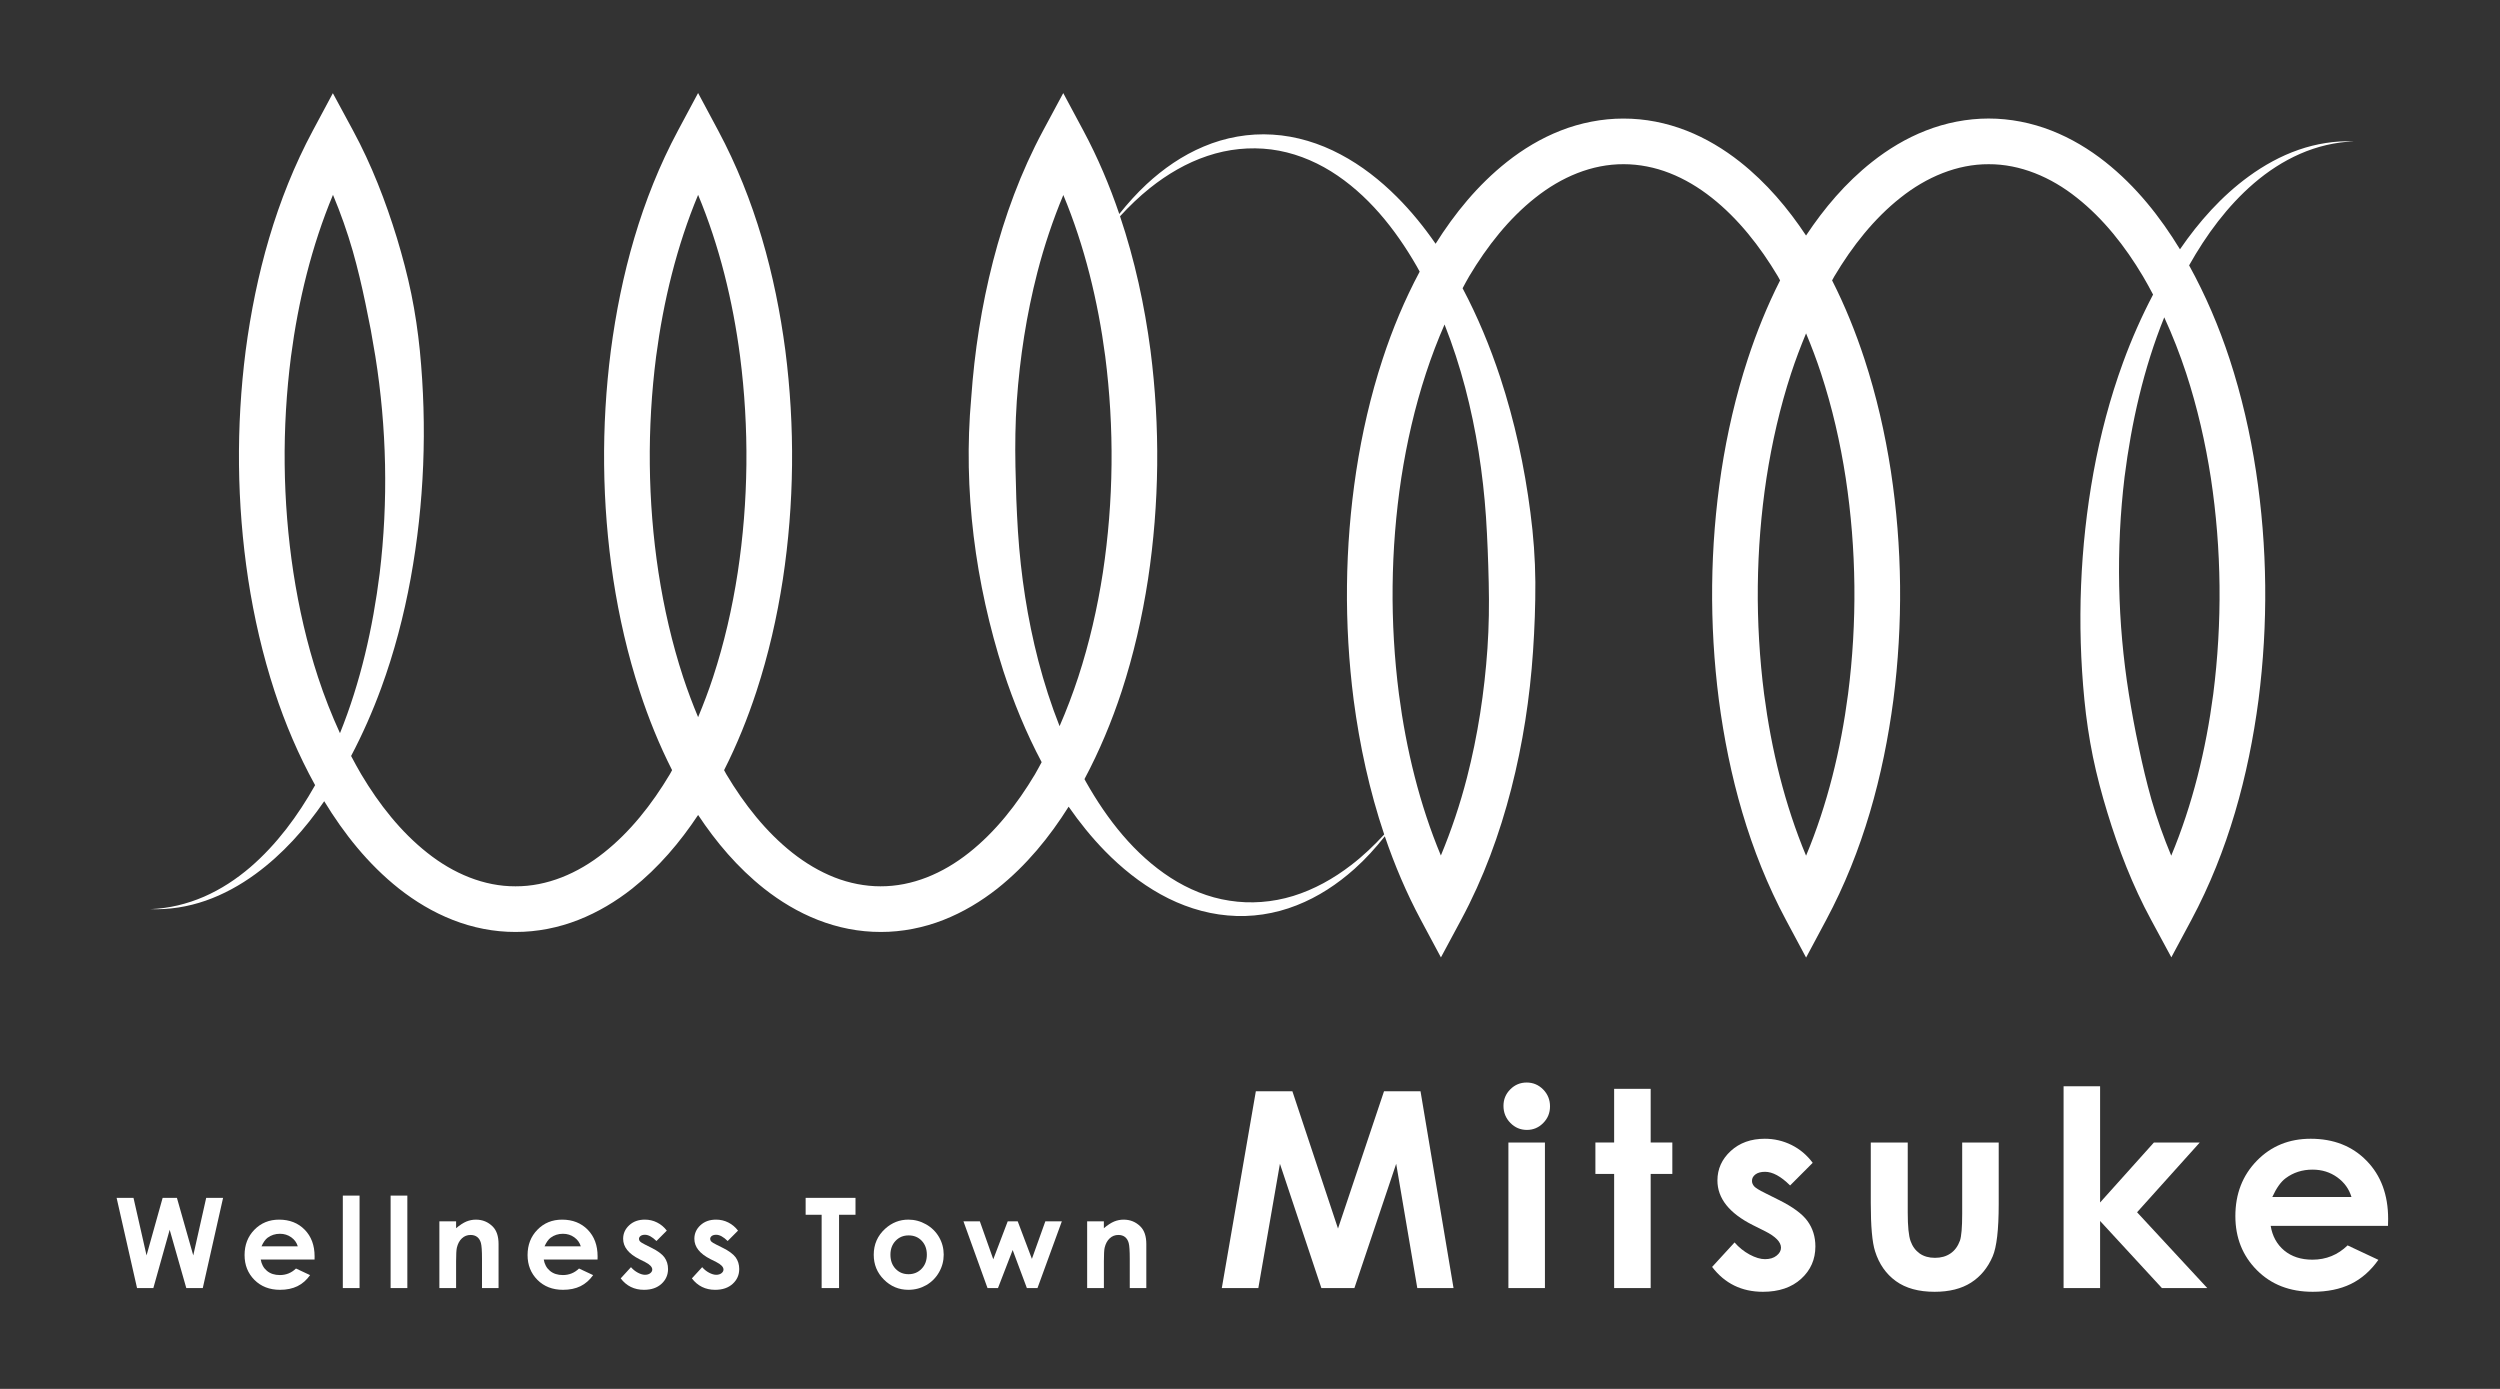 <?xml version="1.0" encoding="utf-8"?>
<!-- Generator: Adobe Illustrator 14.0.0, SVG Export Plug-In . SVG Version: 6.00 Build 43363)  -->
<!DOCTYPE svg PUBLIC "-//W3C//DTD SVG 1.1//EN" "http://www.w3.org/Graphics/SVG/1.1/DTD/svg11.dtd">
<svg version="1.1" id="レイヤー_1" xmlns="http://www.w3.org/2000/svg" xmlns:xlink="http://www.w3.org/1999/xlink" x="0px"
	 y="0px" width="180px" height="100px" viewBox="0 0 180 100" enable-background="new 0 0 180 100" xml:space="preserve">
<rect x="0" y="0" width="180" height="100" fill="#333333" stroke="none"/>
<polyline fill="#FFFFFF" points="8.396,86.246 9.612,86.246 10.551,90.39 11.71,86.246 12.738,86.246 13.915,90.39 14.846,86.246 
	16.062,86.246 14.6,92.741 13.413,92.741 12.217,88.544 11.041,92.741 9.867,92.741 8.396,86.246 "/>
<path fill="#FFFFFF" d="M22.648,90.687h-3.875c0.057,0.342,0.206,0.613,0.448,0.816c0.244,0.202,0.552,0.301,0.93,0.301
	c0.45,0,0.836-0.157,1.16-0.471l1.016,0.476c-0.254,0.356-0.556,0.623-0.911,0.797c-0.353,0.173-0.771,0.261-1.257,0.261
	c-0.752,0-1.367-0.24-1.84-0.714c-0.475-0.479-0.71-1.072-0.71-1.788c0-0.733,0.235-1.34,0.708-1.824s1.065-0.727,1.777-0.727
	c0.756,0,1.372,0.242,1.846,0.727c0.473,0.484,0.711,1.123,0.711,1.918L22.648,90.687 M21.442,89.737
	c-0.081-0.267-0.238-0.486-0.472-0.652c-0.235-0.168-0.507-0.253-0.817-0.253c-0.335,0-0.63,0.097-0.884,0.283
	c-0.159,0.117-0.308,0.326-0.442,0.622H21.442z"/>
<rect x="24.683" y="86.083" fill="#FFFFFF" width="1.205" height="6.658"/>
<rect x="28.124" y="86.083" fill="#FFFFFF" width="1.205" height="6.658"/>
<path fill="#FFFFFF" d="M31.635,87.937h1.204v0.493c0.275-0.23,0.523-0.391,0.745-0.483c0.222-0.089,0.449-0.133,0.681-0.133
	c0.476,0,0.879,0.165,1.213,0.499c0.278,0.282,0.418,0.699,0.418,1.255v3.174h-1.192v-2.103c0-0.576-0.026-0.955-0.078-1.144
	c-0.051-0.188-0.141-0.333-0.268-0.432c-0.129-0.097-0.286-0.146-0.475-0.146c-0.242,0-0.452,0.079-0.626,0.245
	c-0.174,0.161-0.297,0.389-0.364,0.678c-0.035,0.15-0.054,0.473-0.054,0.973v1.929h-1.204V87.937"/>
<path fill="#FFFFFF" d="M43.023,90.687H39.15c0.057,0.342,0.206,0.613,0.447,0.816c0.244,0.202,0.553,0.301,0.93,0.301
	c0.451,0,0.838-0.157,1.162-0.471l1.017,0.476c-0.254,0.356-0.557,0.623-0.91,0.797c-0.354,0.173-0.774,0.261-1.259,0.261
	c-0.754,0-1.368-0.24-1.841-0.714c-0.475-0.479-0.711-1.072-0.711-1.788c0-0.733,0.235-1.34,0.709-1.824
	c0.471-0.484,1.063-0.727,1.776-0.727c0.757,0,1.371,0.242,1.847,0.727c0.472,0.484,0.71,1.123,0.71,1.918L43.023,90.687
	 M41.817,89.737c-0.08-0.267-0.236-0.486-0.471-0.652c-0.234-0.168-0.505-0.253-0.816-0.253c-0.336,0-0.63,0.097-0.884,0.283
	c-0.159,0.117-0.306,0.326-0.441,0.622H41.817z"/>
<path fill="#FFFFFF" d="M48.01,88.605l-0.746,0.748c-0.303-0.299-0.58-0.45-0.825-0.45c-0.136,0-0.242,0.03-0.317,0.086
	c-0.077,0.059-0.115,0.128-0.115,0.213c0,0.066,0.023,0.125,0.072,0.18c0.049,0.056,0.168,0.128,0.36,0.225l0.441,0.221
	c0.465,0.229,0.785,0.464,0.958,0.699c0.172,0.24,0.261,0.521,0.261,0.841c0,0.425-0.158,0.781-0.47,1.067
	c-0.313,0.287-0.735,0.432-1.262,0.432c-0.699,0-1.26-0.276-1.677-0.823l0.74-0.808c0.143,0.165,0.308,0.299,0.498,0.399
	c0.19,0.1,0.359,0.15,0.506,0.15c0.158,0,0.287-0.036,0.384-0.114c0.097-0.076,0.145-0.164,0.145-0.264
	c0-0.187-0.176-0.367-0.524-0.544l-0.406-0.202c-0.777-0.394-1.167-0.88-1.167-1.469c0-0.382,0.148-0.708,0.44-0.976
	c0.292-0.271,0.667-0.403,1.124-0.403c0.311,0,0.605,0.066,0.88,0.206C47.586,88.156,47.819,88.353,48.01,88.605"/>
<path fill="#FFFFFF" d="M53.137,88.605l-0.746,0.748c-0.303-0.299-0.578-0.45-0.825-0.45c-0.136,0-0.242,0.03-0.318,0.086
	c-0.076,0.059-0.115,0.128-0.115,0.213c0,0.066,0.024,0.125,0.071,0.18c0.05,0.056,0.17,0.128,0.361,0.225l0.441,0.221
	c0.466,0.229,0.784,0.464,0.959,0.699c0.173,0.24,0.259,0.521,0.259,0.841c0,0.425-0.155,0.781-0.469,1.067
	c-0.314,0.287-0.735,0.432-1.262,0.432c-0.7,0-1.259-0.276-1.678-0.823l0.742-0.808c0.142,0.165,0.307,0.299,0.497,0.399
	c0.19,0.1,0.359,0.15,0.507,0.15c0.159,0,0.286-0.036,0.384-0.114c0.098-0.076,0.146-0.164,0.146-0.264
	c0-0.187-0.176-0.367-0.525-0.544l-0.406-0.202c-0.778-0.394-1.166-0.88-1.166-1.469c0-0.382,0.147-0.708,0.438-0.976
	c0.294-0.271,0.669-0.403,1.124-0.403c0.313,0,0.606,0.066,0.882,0.206C52.712,88.156,52.945,88.353,53.137,88.605"/>
<polyline fill="#FFFFFF" points="58.006,86.246 61.596,86.246 61.596,87.463 60.412,87.463 60.412,92.741 59.158,92.741 
	59.158,87.463 58.006,87.463 58.006,86.246 "/>
<path fill="#FFFFFF" d="M65.401,87.813c0.451,0,0.879,0.114,1.277,0.34c0.399,0.227,0.71,0.533,0.935,0.921
	c0.223,0.388,0.334,0.81,0.334,1.261c0,0.452-0.112,0.878-0.338,1.271c-0.225,0.393-0.531,0.702-0.92,0.925
	c-0.388,0.221-0.816,0.335-1.285,0.335c-0.689,0-1.276-0.249-1.763-0.737c-0.489-0.49-0.732-1.083-0.732-1.787
	c0-0.749,0.275-1.375,0.827-1.876C64.218,88.031,64.773,87.813,65.401,87.813 M65.42,88.949c-0.375,0-0.686,0.128-0.936,0.389
	c-0.248,0.26-0.373,0.594-0.373,1.001c0,0.417,0.124,0.758,0.369,1.015c0.247,0.26,0.558,0.388,0.935,0.388
	c0.376,0,0.692-0.13,0.942-0.392c0.252-0.26,0.376-0.597,0.376-1.011c0-0.41-0.123-0.746-0.37-1.005
	C66.118,89.077,65.804,88.949,65.42,88.949z"/>
<polyline fill="#FFFFFF" points="69.369,87.937 70.549,87.937 71.516,90.668 72.555,87.937 73.276,87.937 74.297,90.639 
	75.264,87.937 76.452,87.937 74.699,92.741 73.935,92.741 72.912,90.001 71.855,92.741 71.101,92.741 69.369,87.937 "/>
<path fill="#FFFFFF" d="M78.273,87.937h1.205v0.493c0.274-0.23,0.523-0.391,0.744-0.483c0.221-0.089,0.449-0.133,0.682-0.133
	c0.476,0,0.879,0.165,1.212,0.499c0.279,0.282,0.419,0.699,0.419,1.255v3.174h-1.192v-2.103c0-0.576-0.025-0.955-0.077-1.144
	c-0.051-0.188-0.142-0.333-0.267-0.432c-0.129-0.097-0.286-0.146-0.475-0.146c-0.242,0-0.452,0.079-0.627,0.245
	c-0.174,0.161-0.296,0.389-0.364,0.678c-0.034,0.15-0.053,0.473-0.053,0.973v1.929h-1.205V87.937"/>
<polyline fill="#FFFFFF" points="90.421,78.569 93.051,78.569 96.336,88.455 99.65,78.569 102.277,78.569 104.654,92.741 
	102.045,92.741 100.525,83.792 97.517,92.741 95.139,92.741 92.155,83.792 90.6,92.741 87.97,92.741 90.421,78.569 "/>
<path fill="#FFFFFF" d="M109.92,77.942c0.462,0,0.858,0.167,1.188,0.5c0.329,0.336,0.493,0.741,0.493,1.214
	s-0.162,0.873-0.489,1.201c-0.326,0.332-0.718,0.497-1.171,0.497c-0.469,0-0.867-0.167-1.196-0.506
	c-0.33-0.337-0.495-0.745-0.495-1.227c0-0.465,0.163-0.859,0.491-1.188C109.067,78.105,109.459,77.942,109.92,77.942
	 M108.605,92.741V82.26h2.63v10.481H108.605z"/>
<polyline fill="#FFFFFF" points="116.218,78.396 118.848,78.396 118.848,82.26 120.408,82.26 120.408,84.523 118.848,84.523 
	118.848,92.741 116.218,92.741 116.218,84.523 114.869,84.523 114.869,82.26 116.218,82.26 116.218,78.396 "/>
<path fill="#FFFFFF" d="M130.515,83.723l-1.627,1.63c-0.661-0.657-1.263-0.983-1.802-0.983c-0.295,0-0.527,0.061-0.695,0.188
	c-0.166,0.125-0.249,0.278-0.249,0.468c0,0.138,0.054,0.27,0.159,0.39c0.105,0.117,0.366,0.277,0.785,0.484l0.965,0.483
	c1.014,0.502,1.71,1.01,2.088,1.531c0.378,0.52,0.569,1.131,0.569,1.83c0,0.932-0.343,1.71-1.026,2.331
	c-0.684,0.623-1.602,0.934-2.75,0.934c-1.529,0-2.75-0.598-3.66-1.791l1.617-1.763c0.31,0.359,0.671,0.647,1.084,0.873
	c0.413,0.22,0.781,0.331,1.104,0.331c0.346,0,0.626-0.082,0.835-0.251c0.213-0.167,0.32-0.359,0.32-0.575
	c0-0.405-0.383-0.802-1.146-1.187l-0.887-0.443c-1.695-0.855-2.544-1.924-2.544-3.21c0-0.827,0.319-1.534,0.959-2.124
	c0.639-0.586,1.456-0.88,2.452-0.88c0.68,0,1.322,0.151,1.922,0.447C129.59,82.737,130.098,83.164,130.515,83.723"/>
<path fill="#FFFFFF" d="M134.698,82.26h2.659v5.045c0,0.986,0.067,1.667,0.203,2.049c0.135,0.384,0.354,0.679,0.652,0.894
	c0.299,0.211,0.669,0.316,1.106,0.316c0.438,0,0.809-0.105,1.116-0.315c0.305-0.206,0.532-0.515,0.68-0.918
	c0.107-0.301,0.164-0.948,0.164-1.938V82.26h2.629v4.44c0,1.832-0.145,3.083-0.434,3.758c-0.352,0.821-0.872,1.452-1.56,1.892
	c-0.687,0.439-1.56,0.659-2.622,0.659c-1.149,0-2.079-0.255-2.787-0.769c-0.711-0.514-1.211-1.231-1.499-2.147
	c-0.206-0.638-0.309-1.793-0.309-3.469V82.26"/>
<polyline fill="#FFFFFF" points="148.578,78.213 151.207,78.213 151.207,86.579 155.082,82.26 158.383,82.26 153.869,87.283 
	158.924,92.741 155.658,92.741 151.207,87.91 151.207,92.741 148.578,92.741 148.578,78.213 "/>
<path fill="#FFFFFF" d="M171.936,88.262h-8.447c0.121,0.742,0.448,1.336,0.977,1.776c0.529,0.438,1.207,0.659,2.027,0.659
	c0.984,0,1.829-0.343,2.534-1.029l2.217,1.041c-0.554,0.781-1.212,1.363-1.985,1.739c-0.77,0.374-1.687,0.561-2.744,0.561
	c-1.646,0-2.984-0.516-4.017-1.555c-1.034-1.038-1.552-2.337-1.552-3.896c0-1.597,0.515-2.928,1.547-3.985
	c1.029-1.057,2.322-1.583,3.875-1.583c1.65,0,2.994,0.526,4.025,1.583c1.035,1.058,1.553,2.454,1.553,4.187L171.936,88.262
	 M169.307,86.187c-0.175-0.581-0.517-1.056-1.027-1.423c-0.512-0.367-1.104-0.551-1.781-0.551c-0.734,0-1.377,0.206-1.931,0.619
	c-0.348,0.257-0.667,0.707-0.963,1.354H169.307z"/>
<path fill="#FFFFFF" d="M162.291,13.189c0.996-0.855,2.108-1.584,3.318-2.114c1.211-0.531,2.523-0.844,3.865-0.896
	c-1.342-0.055-2.693,0.162-3.979,0.608c-1.281,0.445-2.486,1.114-3.589,1.917c-1.954,1.424-3.581,3.255-4.948,5.246
	c-1.416-2.324-3.149-4.525-5.381-6.293c-1.156-0.914-2.457-1.702-3.878-2.257c-1.419-0.557-2.968-0.866-4.517-0.866
	s-3.1,0.309-4.518,0.866c-1.424,0.555-2.719,1.343-3.875,2.257c-1.914,1.513-3.458,3.348-4.754,5.301
	c-1.295-1.954-2.84-3.788-4.75-5.301c-1.158-0.914-2.453-1.702-3.875-2.257c-1.431-0.557-2.951-0.866-4.538-0.863
	c-1.513-0.002-3.087,0.307-4.499,0.863c-1.422,0.555-2.719,1.343-3.875,2.257c-2.104,1.668-3.765,3.717-5.135,5.894
	c-0.828-1.2-1.752-2.34-2.791-3.378c-1.195-1.195-2.547-2.259-4.055-3.056c-1.506-0.803-3.182-1.323-4.889-1.424
	c-1.699-0.11-3.419,0.203-4.956,0.855c-1.547,0.646-2.922,1.606-4.124,2.721c-0.711,0.662-1.359,1.386-1.96,2.139
	c-0.699-2.057-1.55-4.071-2.591-6.012l-1.443-2.693l-1.447,2.693c-1.61,2.992-2.77,6.167-3.605,9.4
	c-0.832,3.236-1.342,6.537-1.574,9.851c-0.598,6.625,0.291,13.347,2.316,19.671c0.736,2.25,1.639,4.456,2.755,6.557
	c-0.16,0.291-0.312,0.589-0.481,0.875c-1.291,2.166-2.864,4.157-4.754,5.649c-1.889,1.497-4.079,2.425-6.376,2.416
	c-1.091,0-2.239-0.222-3.302-0.641c-1.072-0.421-2.093-1.031-3.036-1.775c-1.889-1.492-3.463-3.483-4.753-5.649
	c-0.058-0.1-0.106-0.2-0.163-0.298c0.93-1.834,1.696-3.737,2.331-5.672c0.864-2.642,1.481-5.342,1.9-8.068
	c0.827-5.457,0.878-10.998,0.181-16.465c-0.719-5.459-2.18-10.883-4.839-15.85l-1.445-2.7l-1.446,2.7
	c-2.66,4.967-4.118,10.391-4.837,15.85c-0.701,5.466-0.647,11.007,0.178,16.465c0.42,2.727,1.038,5.427,1.903,8.068
	c0.632,1.935,1.399,3.838,2.33,5.672c-0.055,0.098-0.106,0.198-0.163,0.298c-1.291,2.166-2.866,4.157-4.756,5.649
	c-1.878,1.497-4.095,2.428-6.355,2.416c-2.261,0.012-4.477-0.919-6.356-2.416c-1.89-1.492-3.464-3.483-4.752-5.649
	c-0.255-0.432-0.493-0.875-0.729-1.319c0.831-1.579,1.554-3.217,2.166-4.89c0.939-2.564,1.634-5.219,2.125-7.906
	c0.979-5.381,1.196-10.899,0.659-16.386c-0.138-1.37-0.339-2.739-0.616-4.093c-0.277-1.352-0.635-2.692-1.035-4.019
	c-0.814-2.649-1.821-5.263-3.16-7.74L23.966,6.71l-1.438,2.686c-2.66,4.967-4.119,10.391-4.84,15.85
	c-0.697,5.466-0.644,11.007,0.182,16.465c0.419,2.727,1.038,5.427,1.901,8.068c0.759,2.32,1.72,4.584,2.917,6.753
	c-1.238,2.196-2.754,4.261-4.675,5.915c-0.997,0.852-2.108,1.585-3.32,2.113c-1.211,0.526-2.523,0.848-3.864,0.896
	c1.339,0.055,2.694-0.161,3.977-0.608c1.281-0.446,2.487-1.113,3.589-1.918c1.953-1.427,3.583-3.253,4.949-5.243
	c1.416,2.324,3.149,4.523,5.383,6.295c1.157,0.911,2.454,1.698,3.876,2.254c1.42,0.559,2.967,0.869,4.517,0.865
	c1.551,0.004,3.098-0.307,4.517-0.865c1.422-0.556,2.721-1.343,3.878-2.254c1.91-1.519,3.456-3.351,4.75-5.304
	c1.295,1.953,2.838,3.785,4.753,5.304c1.156,0.911,2.451,1.698,3.873,2.254c1.431,0.559,2.951,0.869,4.539,0.865
	c1.511,0.004,3.086-0.307,4.498-0.865c1.422-0.556,2.717-1.343,3.876-2.254c2.106-1.672,3.77-3.725,5.138-5.901
	c0.787,1.134,1.659,2.217,2.631,3.21c1.177,1.2,2.506,2.275,3.994,3.101c1.483,0.823,3.137,1.377,4.831,1.521
	c1.692,0.156,3.405-0.113,4.954-0.727c1.557-0.607,2.949-1.534,4.166-2.62c0.804-0.717,1.523-1.515,2.189-2.352
	c0.701,2.061,1.556,4.08,2.597,6.025l1.443,2.695l1.448-2.695c1.617-3.005,2.779-6.191,3.615-9.439
	c0.833-3.249,1.342-6.564,1.568-9.893c0.112-1.667,0.177-3.333,0.168-5.001c-0.012-1.668-0.137-3.334-0.354-4.99
	c-0.425-3.31-1.135-6.583-2.179-9.757c-0.727-2.199-1.616-4.351-2.705-6.404c0.158-0.291,0.308-0.582,0.475-0.864
	c1.293-2.168,2.865-4.158,4.756-5.651c1.887-1.499,4.078-2.429,6.375-2.418c1.092,0,2.24,0.222,3.303,0.642
	c1.073,0.419,2.092,1.03,3.035,1.777c1.889,1.493,3.463,3.483,4.754,5.651c0.057,0.097,0.106,0.198,0.162,0.296
	c-0.93,1.836-1.695,3.735-2.33,5.672c-0.863,2.639-1.484,5.343-1.901,8.066c-0.825,5.456-0.878,10.999-0.179,16.465
	c0.719,5.457,2.176,10.883,4.834,15.85l1.447,2.705l1.445-2.705c2.66-4.967,4.119-10.393,4.84-15.85
	c0.698-5.466,0.647-11.007-0.18-16.465c-0.42-2.724-1.038-5.427-1.9-8.066c-0.635-1.937-1.4-3.835-2.332-5.672
	c0.057-0.098,0.105-0.2,0.164-0.296c1.287-2.168,2.863-4.158,4.754-5.651c1.879-1.499,4.096-2.429,6.355-2.418
	c2.261-0.01,4.479,0.919,6.354,2.418c1.892,1.493,3.468,3.483,4.754,5.651c0.258,0.429,0.492,0.875,0.729,1.318
	c-0.828,1.578-1.552,3.214-2.162,4.889c-0.939,2.565-1.635,5.217-2.127,7.907c-0.975,5.381-1.194,10.898-0.656,16.383
	c0.134,1.371,0.337,2.737,0.612,4.094c0.278,1.355,0.637,2.695,1.041,4.018c0.808,2.652,1.814,5.263,3.156,7.74l1.451,2.686
	l1.44-2.686c2.656-4.967,4.117-10.393,4.837-15.85c0.7-5.466,0.646-11.007-0.182-16.465c-0.415-2.724-1.035-5.427-1.897-8.066
	c-0.763-2.323-1.723-4.588-2.918-6.753C158.852,16.909,160.368,14.842,162.291,13.189 M20.951,25.668
	c0.524-3.998,1.489-7.96,3.024-11.64c0.549,1.316,1.029,2.67,1.425,4.048c0.353,1.241,0.648,2.5,0.912,3.767l0.383,1.902
	c0.115,0.639,0.225,1.276,0.331,1.918c0.819,5.134,0.937,10.425,0.309,15.628c-0.493,3.917-1.375,7.827-2.857,11.499
	c-0.599-1.31-1.129-2.657-1.581-4.035c-0.802-2.446-1.38-4.979-1.774-7.541C20.342,36.085,20.291,30.821,20.951,25.668z
	 M49.186,48.755c-0.801-2.446-1.381-4.979-1.776-7.541c-0.78-5.129-0.828-10.394-0.17-15.546c0.526-3.998,1.491-7.96,3.024-11.637
	c1.533,3.677,2.5,7.639,3.022,11.637c0.66,5.146,0.609,10.417-0.169,15.546c-0.393,2.562-0.974,5.095-1.776,7.541
	c-0.319,0.976-0.685,1.938-1.077,2.88C49.871,50.693,49.508,49.731,49.186,48.755z M74.762,47.582
	c-0.789-3.042-1.262-6.162-1.468-9.295c-0.051-0.782-0.086-1.568-0.119-2.35l-0.063-2.354c-0.03-1.571-0.01-3.138,0.097-4.704
	c0.22-3.13,0.703-6.238,1.48-9.261c0.493-1.909,1.119-3.775,1.87-5.577c1.53,3.674,2.495,7.634,3.019,11.627
	c0.659,5.146,0.607,10.417-0.169,15.546c-0.394,2.562-0.977,5.095-1.776,7.541c-0.394,1.196-0.841,2.379-1.343,3.529
	C75.683,50.75,75.178,49.176,74.762,47.582z M97.281,62.288c-1.262,0.973-2.669,1.759-4.168,2.221
	c-1.496,0.46-3.075,0.579-4.59,0.34c-1.519-0.229-2.958-0.824-4.246-1.655c-2.589-1.675-4.56-4.193-6.086-6.896
	c-0.04-0.068-0.073-0.134-0.109-0.203c1.083-2.033,1.967-4.155,2.676-6.314c0.863-2.642,1.479-5.342,1.899-8.068
	c0.825-5.457,0.879-10.998,0.181-16.465c-0.431-3.268-1.135-6.525-2.196-9.676c0.67-0.729,1.38-1.413,2.146-2.026
	c1.254-1.002,2.649-1.82,4.142-2.317c1.494-0.505,3.068-0.662,4.601-0.468c1.527,0.198,2.986,0.762,4.293,1.57
	c2.626,1.634,4.632,4.145,6.184,6.846c0.072,0.124,0.139,0.254,0.209,0.381c-1.083,2.029-1.965,4.146-2.67,6.303
	c-0.865,2.639-1.483,5.343-1.9,8.066c-0.828,5.456-0.882,10.999-0.184,16.465c0.432,3.273,1.138,6.531,2.199,9.69
	C98.926,60.881,98.139,61.633,97.281,62.288z M105.493,27.908c0.801,3.049,1.284,6.182,1.499,9.326
	c0.102,1.573,0.16,3.146,0.196,4.722c0.038,1.575,0.016,3.153-0.091,4.727c-0.217,3.141-0.695,6.265-1.475,9.302
	c-0.493,1.92-1.125,3.797-1.879,5.612c-1.533-3.675-2.496-7.631-3.02-11.626c-0.66-5.148-0.607-10.417,0.168-15.548
	c0.396-2.561,0.975-5.093,1.777-7.542c0.393-1.197,0.838-2.372,1.34-3.517C104.594,24.845,105.086,26.366,105.493,27.908z
	 M131.114,26.881c0.804,2.449,1.385,4.98,1.778,7.542c0.778,5.129,0.83,10.396,0.168,15.548c-0.523,3.999-1.488,7.963-3.023,11.639
	c-1.535-3.676-2.5-7.641-3.022-11.639c-0.656-5.148-0.608-10.417,0.171-15.548c0.395-2.561,0.975-5.096,1.774-7.542
	c0.321-0.976,0.685-1.936,1.077-2.879C130.43,24.945,130.795,25.905,131.114,26.881z M159.354,49.97
	c-0.525,3.999-1.492,7.963-3.025,11.639c-0.549-1.316-1.03-2.67-1.427-4.047c-0.351-1.239-0.646-2.499-0.911-3.767
	c-0.273-1.263-0.505-2.541-0.713-3.823c-0.818-5.131-0.936-10.421-0.31-15.626c0.495-3.916,1.375-7.829,2.858-11.498
	c0.6,1.305,1.127,2.654,1.58,4.031c0.801,2.449,1.381,4.98,1.777,7.542C159.961,39.552,160.01,44.819,159.354,49.97z"/>
</svg>
